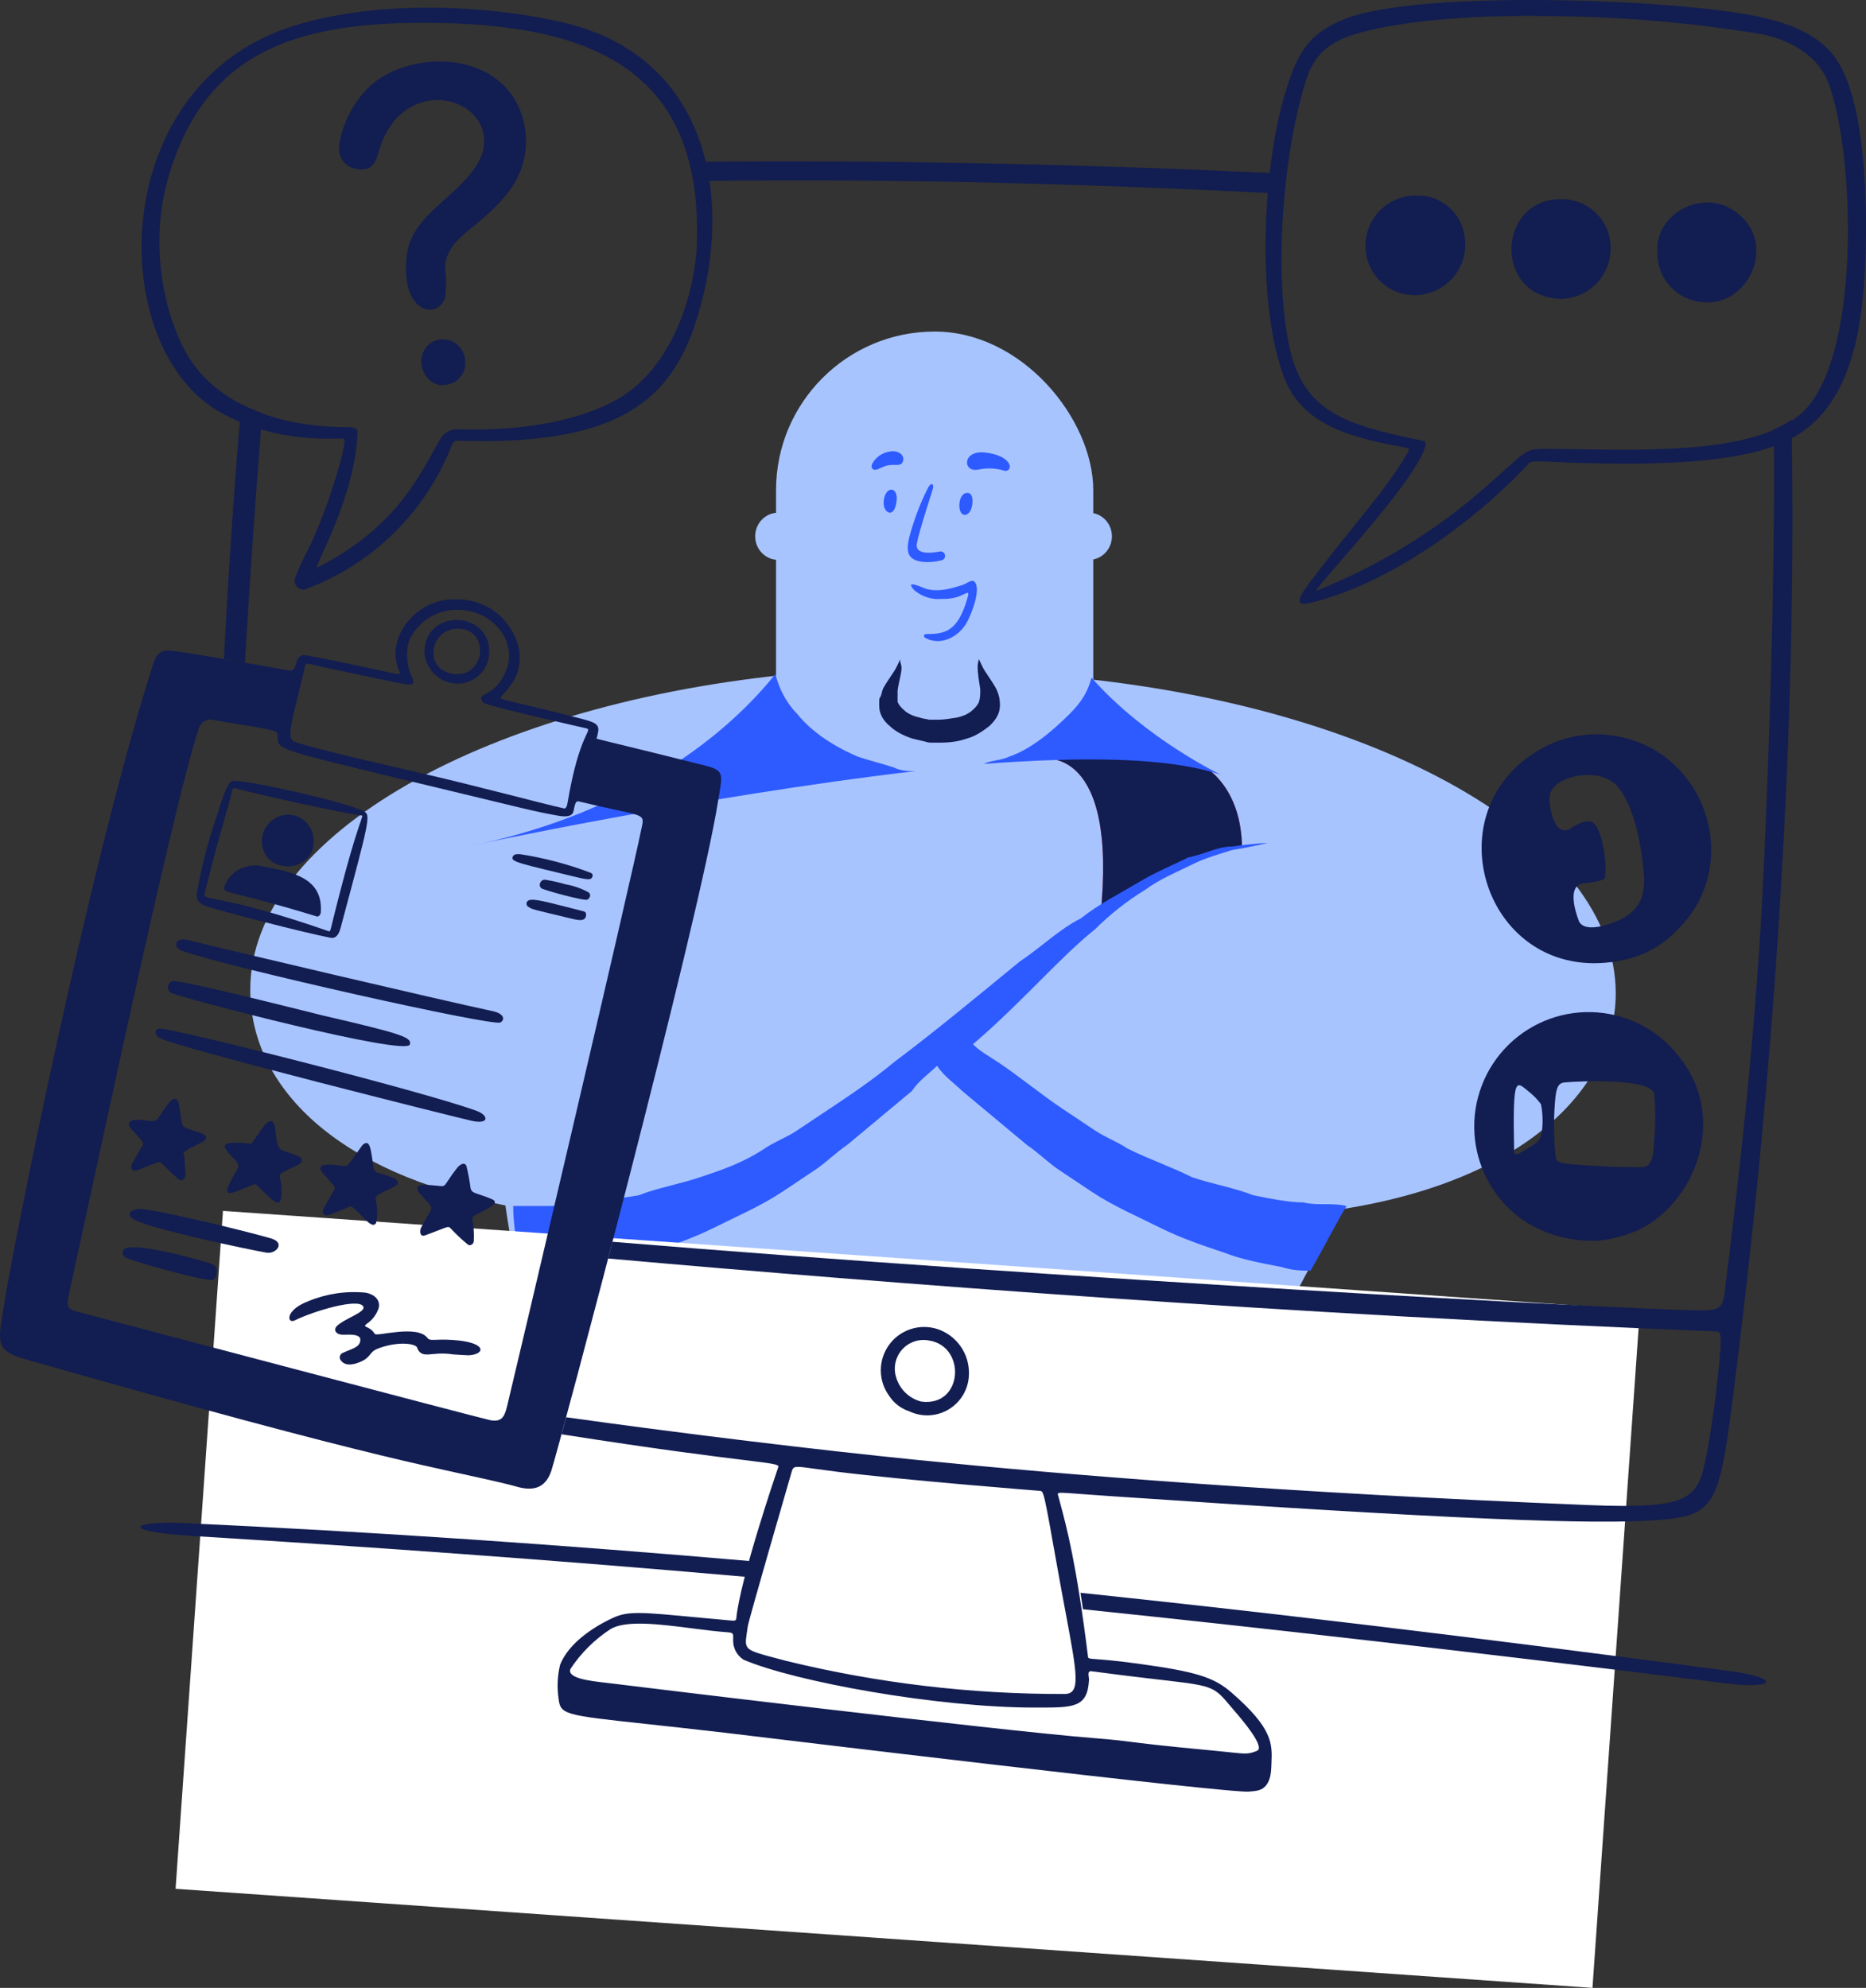 <?xml version="1.0" encoding="UTF-8"?>
<svg width="1700px" height="1810.741px" viewBox="0 0 1700 1810.741" version="1.1" xmlns="http://www.w3.org/2000/svg" xmlns:xlink="http://www.w3.org/1999/xlink">
    <rect x="0" y="0" width="1700" height="1810.741" fill="#333333" stroke="none"/>
    <title>Illu1</title>
    <g id="Page-1" stroke="none" stroke-width="1" fill="none" fill-rule="evenodd">
        <g id="Illu1" transform="translate(-238, -294)">
            <g id="VF" transform="translate(466, 596)">
                <circle id="Oval" fill="#FF4E4D" cx="608.5" cy="1087.5" r="20.5"></circle>
                <rect id="Rectangle" fill="#A8C4FF" x="479" y="0" width="289" height="739" rx="144.5"></rect>
                <g id="icons8-genie" transform="translate(0, 10)">
                    <path d="M620.5,19 C551.741,19 496,81.232 496,158 C496,234.768 551.741,297 620.5,297 C689.259,297 745,234.768 745,158 C745,81.232 689.259,19 620.5,19 Z" id="Path" fill="#A8C4FF" fill-rule="nonzero"></path>
                    <path d="M916.632,1310 C762.768,1215.025 933,894.075 995.2,789.275 C1162.158,763.075 1244,677.925 1244,592.775 C1244,451.95 1027.937,330.775 743.126,304.575 C749.674,291.475 752.947,278.375 752.947,265.275 C752.947,209.6 726.758,206.325 720.211,153.925 C720.211,147.375 720.211,140.825 720.211,131 C664.558,91.7 622,0 622,0 C622,0 579.442,98.25 523.789,131 C523.789,140.825 523.789,153.925 527.063,163.75 L523.789,163.75 C523.789,209.6 491.053,209.6 491.053,262 C491.053,275.1 494.326,288.2 500.874,301.3 C216.063,327.5 0,448.675 0,589.5 C0,677.925 78.568,756.525 232.432,786 C252.074,923.55 356.832,1441 851.158,1441 C1113.053,1441 1211.263,1310 1211.263,1310 C1211.263,1310 1093.411,1421.35 916.632,1310 Z" id="Path" fill="#A8C4FF" fill-rule="nonzero"></path>
                    <path d="M722,379.332 C722,379.332 790.877,366.191 774.488,522.906 C890.545,442.093 903.476,461.05 903.476,461.05 C903.476,405.547 870.224,387.046 870.224,387.046 C870.224,387.046 859.194,383.575 850.062,379.332 C838.363,373.896 819.564,368.33 722,379.332 Z" id="Path" fill="#FF4E4D" fill-rule="nonzero"></path>
                    <path d="M722,379.332 C722,379.332 790.877,366.191 774.488,522.906 C890.545,442.093 903.476,461.05 903.476,461.05 C903.476,405.547 870.224,387.046 870.224,387.046 C870.224,387.046 859.194,383.575 850.062,379.332 C838.363,373.896 819.564,368.33 722,379.332 Z" id="Path-Copy" fill="#121D51" fill-rule="nonzero"></path>
                    <path d="M943,1323.532 C936.448,1320.253 926.619,1313.696 916.791,1310.418 C870.925,1280.911 854.545,1235.013 854.545,1176 C762.813,1297.304 589.179,1323.532 504,1326.81 C572.799,1382.544 664.53,1421.886 769.366,1435 C828.336,1412.051 890.582,1375.987 943,1323.532 Z" id="Path" fill="#121D51" fill-rule="nonzero"></path>
                    <path d="M663.87,288.469 C663.87,288.469 665.065,291.319 667.457,296.069 C669.848,300.819 674.63,306.519 679.413,315.069 C681.804,319.819 683,324.569 683,330.269 C683,337.869 679.413,343.569 673.435,349.269 C667.457,354.019 660.283,358.769 653.109,360.669 C644.739,363.519 637.565,364.469 628,364.469 L622.022,364.469 C619.63,364.469 617.239,364.469 614.848,363.519 C611.261,362.569 606.478,361.619 602.891,360.669 C594.522,357.819 587.348,354.019 582.565,349.269 C576.587,344.519 573,337.869 573,331.219 L573,328.369 L573,327.419 L573,326.469 C573,325.519 573,323.619 574.196,322.669 C575.391,319.819 575.391,317.919 576.587,315.069 C581.37,306.519 586.152,300.819 588.543,296.069 C590.935,291.319 592.13,288.469 592.13,288.469 C592.13,288.469 592.13,289.419 592.13,290.369 C592.13,291.319 593.326,294.169 593.326,296.069 C593.326,301.769 590.935,308.419 589.739,316.969 C589.739,318.869 589.739,320.769 589.739,322.669 C589.739,323.619 589.739,324.569 589.739,325.519 L589.739,326.469 C589.739,326.469 589.739,326.469 589.739,326.469 L589.739,327.419 C590.935,330.269 593.326,333.119 596.913,335.969 C600.5,338.819 605.283,340.719 610.065,341.669 C612.457,342.619 614.848,342.619 618.435,343.569 C619.63,343.569 620.826,343.569 622.022,343.569 C623.217,343.569 625.609,343.569 626.804,343.569 C631.587,343.569 637.565,342.619 643.543,341.669 C648.326,340.719 653.109,338.819 656.696,335.969 C660.283,333.119 662.674,330.269 663.87,327.419 C665.065,323.619 665.065,319.819 665.065,316.019 C663.87,308.419 662.674,300.819 662.674,296.069 C662.674,291.319 663.87,288.469 663.87,288.469 Z" id="Path" fill="#121D51" fill-rule="nonzero"></path>
                    <ellipse id="Oval" fill="#A8C4FF" cx="481" cy="176.5" rx="21" ry="21.5"></ellipse>
                    <ellipse id="Oval" fill="#A8C4FF" cx="764" cy="176.5" rx="21" ry="21.5"></ellipse>
                    <path d="M1002,786.524 C1002,786.524 998.728,786.524 998.728,786.524 C988.911,802.893 979.093,822.536 966.004,845.452 C959.459,845.452 949.642,845.452 939.825,842.179 C923.463,838.905 903.829,835.631 887.467,829.083 C867.833,822.536 848.199,815.988 828.565,806.167 C808.931,796.345 786.024,786.524 766.39,773.429 C756.573,766.881 746.756,760.333 736.939,753.786 C727.122,747.238 717.305,737.417 707.488,730.869 C687.854,714.5 668.22,698.131 648.585,681.762 C642.041,675.214 632.224,668.667 625.679,658.845 C619.134,665.393 609.317,671.94 602.772,681.762 C583.138,698.131 563.504,714.5 543.87,730.869 C534.053,737.417 524.236,747.238 514.419,753.786 C504.602,760.333 494.785,766.881 484.967,773.429 C465.333,786.524 442.427,796.345 422.793,806.167 C403.159,815.988 383.524,822.536 363.89,829.083 C344.256,835.631 324.622,838.905 311.533,842.179 C295.171,845.452 282.081,845.452 272.264,848.726 C262.447,848.726 255.902,852 249.358,852 C242.813,825.81 239.541,802.893 239.541,786.524 C246.085,786.524 255.902,786.524 268.992,786.524 C278.809,786.524 295.171,786.524 308.26,783.25 C321.35,779.976 337.711,779.976 354.073,776.702 C370.435,770.155 390.069,766.881 409.703,760.333 C429.337,753.786 448.972,747.238 468.606,734.143 C478.423,727.595 488.24,724.321 498.057,717.774 C507.874,711.226 517.691,704.679 527.508,698.131 C547.142,685.036 566.776,671.94 586.411,655.571 C625.679,626.107 664.947,593.369 700.943,563.905 C720.577,550.81 736.939,534.44 756.573,524.619 C772.935,511.524 792.569,501.702 808.931,491.881 C825.293,482.06 841.654,475.512 854.744,468.964 C871.106,465.69 880.923,459.143 894.012,459.143 C916.919,455.869 926.736,455.869 926.736,455.869 C926.736,455.869 913.646,459.143 894.012,462.417 C884.195,465.69 871.106,468.964 858.016,475.512 C844.927,482.06 828.565,488.607 815.476,498.429 C799.114,508.25 782.752,521.345 769.663,534.44 C753.301,547.536 736.939,563.905 720.577,580.274 C700.943,599.917 681.309,619.56 658.402,639.202 C664.947,645.75 671.492,649.024 681.309,655.571 C700.943,668.667 720.577,685.036 740.211,698.131 C750.028,704.679 759.846,711.226 769.663,717.774 C779.48,724.321 789.297,727.595 799.114,734.143 C818.748,743.964 838.382,750.512 858.016,760.333 C877.65,766.881 897.285,770.155 913.646,776.702 C930.008,779.976 946.37,783.25 959.459,783.25 C972.549,786.524 985.638,783.25 998.728,786.524 C988.911,786.524 995.455,786.524 1002,786.524 Z M884.195,393.667 C884.195,393.667 815.476,360.929 766.39,305.274 C763.118,318.369 756.573,328.19 746.756,338.012 C730.394,354.381 710.76,370.75 691.126,377.298 C684.581,380.571 674.764,380.571 668.22,383.845 C756.573,377.298 835.11,377.298 884.195,393.667 Z M606.045,390.393 C599.5,390.393 592.955,390.393 586.411,387.119 C576.593,383.845 563.504,380.571 553.687,377.298 C530.78,367.476 511.146,354.381 498.057,338.012 C488.24,328.19 481.695,315.095 478.423,302 C426.065,367.476 331.167,432.952 197,459.143 C197,459.143 409.703,413.31 606.045,390.393 L606.045,390.393 Z" id="Shape" fill="#2E5BFF" fill-rule="nonzero"></path>
                    <g id="face" transform="translate(566, 99)" fill="#2E5BFF" fill-rule="nonzero">
                        <path d="M64.048,134.54 C59.444,134.991 54.797,134.482 50.396,133.045 C45.995,131.607 41.933,129.272 38.465,126.184 C32.323,118.958 38.559,120.831 47.285,124.44 C58.676,129.153 71.836,125.339 82.431,122.002 C86.352,120.763 91.157,116.786 93.229,118.366 C100.652,123.963 91.272,147.778 87.081,155.535 C79.61,169.353 62.712,177.756 49.08,170.095 C46.576,168.685 47.73,166.492 50.092,166.52 C67.902,166.724 78.51,163.074 86.906,135.398 C91.272,121.056 84.78,135.541 64.048,134.54 Z" id="vector_5"></path>
                        <path d="M34.159,79.229 C38.25,63.523 43.954,48.299 51.176,33.809 C54.221,27.78 57.117,29.675 55.913,34.188 C55.277,36.586 43.368,72.718 41.277,84.114 C40.147,90.226 44.782,94.539 62.117,91.39 C62.642,91.27 63.186,91.259 63.715,91.358 C64.244,91.456 64.748,91.662 65.197,91.964 C65.647,92.265 66.032,92.656 66.33,93.112 C66.628,93.568 66.832,94.081 66.932,94.619 C67.03,95.158 67.022,95.711 66.907,96.246 C66.792,96.781 66.571,97.287 66.26,97.733 C65.948,98.18 65.551,98.558 65.093,98.845 C64.634,99.132 64.124,99.322 63.592,99.404 C58.095,100.817 52.408,101.296 46.758,100.824 C32.481,99.039 31.52,91.522 34.159,79.229 Z" id="vector_6"></path>
                        <path d="M121.599,18 C113.711,15.401 105.261,14.992 97.157,16.817 C83.001,19.549 82.454,-0.981 103.114,1.156 C127.736,3.695 129.973,17.792 121.599,18 Z" id="vector_7"></path>
                        <path d="M17.812,0.094 C25.74,-0.786 30.817,4.69 28.39,9.8 C25.963,14.911 20.162,10.477 11.201,14.004 C6.278,15.953 2.004,19.317 0.107,14.606 C-0.897,12.115 5.176,1.488 17.812,0.094 Z" id="vector_8"></path>
                        <path d="M22.95,43.957 C21.522,62.785 10.032,56.509 11.066,45.637 C12.419,31.383 23.847,32.095 22.95,43.957 Z" id="vector_9"></path>
                        <path d="M91.775,48.595 C90.24,60.705 79.464,61.602 80.021,48.465 C80.225,43.673 82.296,38.484 86.539,38.039 C91.788,37.477 92.467,43.105 91.775,48.595 Z" id="vector_10"></path>
                    </g>
                </g>
            </g>
            <polygon id="Rectangle" fill="#FFFFFF" transform="translate(1064.972, 1750.863) rotate(4) translate(-1064.972, -1750.863) " points="417.972 1441.363 1711.972 1441.363 1711.972 2060.363 417.972 2060.363"></polygon>
            <g id="job-interview-4" transform="translate(238, 294)" fill="#121D51">
                <path d="M682.9,1421.92 C517.616,1407.649 342.555,1395.297 165.798,1387.287 C120.102,1385.215 107.437,1394.885 175.637,1399.092 C339.136,1409.192 500.066,1420.574 679.083,1436.28 C680.273,1431.607 681.556,1426.799 682.9,1421.92 Z M986.625,1465.827 C1157.748,1483.605 1349.308,1505.554 1573.443,1533.459 C1617.69,1538.967 1623.155,1528.418 1575.554,1522.103 C1446.953,1505.061 1236.914,1477.416 984.354,1450.856 C985.096,1455.583 985.856,1460.571 986.625,1465.827 Z" id="line"></path>
                <g id="computer-3" transform="translate(204, 147)">
                    <path d="M1249.874,521.917 C1345.574,522.355 1389.321,637.348 1323.585,700.535 C1310.668,714.173 1293.889,723.526 1275.511,727.363 C1152.315,754.253 1097.26,594.692 1198.502,535.903 C1214.11,526.834 1231.827,522.012 1249.874,521.917 L1249.874,521.917 Z M1293.935,652.729 C1292.218,627.923 1285.728,586.769 1268.852,568.526 C1251.975,550.283 1207.861,560.29 1207.674,579.364 C1207.54,592.948 1213.564,615.296 1226.329,607.981 C1228.841,606.532 1242.08,596.865 1248.31,603.214 C1256.051,611.093 1260.369,639.879 1258.044,652.569 C1257.454,655.797 1240.167,657.415 1237.977,657.737 C1225.051,659.633 1229.699,679.43 1234.24,691.53 C1239.425,705.364 1271.623,692.585 1279.721,686.164 C1289.17,678.652 1293.988,670.908 1293.935,652.729 L1293.935,652.729 Z" id="vector_2" fill-rule="nonzero"></path>
                    <path d="M1327.285,817.567 C1374.662,879.388 1332.211,965.192 1272.266,979.116 C1262.514,982.335 1252.234,983.676 1241.981,983.077 C1219.643,982.416 1198.028,975.011 1179.963,961.848 C1168.101,952.771 1158.331,941.253 1151.305,928.071 C1144.288,914.881 1140.185,900.34 1139.273,885.433 C1138.361,870.525 1140.667,855.591 1146.04,841.65 C1151.403,827.708 1159.698,815.081 1170.371,804.636 C1181.045,794.182 1193.836,786.152 1207.879,781.081 C1221.931,776.011 1236.904,774.017 1251.787,775.251 C1266.662,776.476 1281.107,780.885 1294.14,788.191 C1307.164,795.497 1318.472,805.512 1327.285,817.567 L1327.285,817.567 Z M1221.44,838.976 C1215.576,839.503 1213.725,843.608 1212.742,855.806 C1211.285,872.824 1211.446,889.931 1213.225,906.913 C1214.503,912.788 1217.301,913.003 1251.081,915.122 C1272.302,916.455 1283.064,916.017 1291.494,916.186 C1302.685,916.446 1302.381,901.556 1303.114,890.253 C1304.294,876.848 1304.294,863.362 1303.114,849.957 C1301.89,834.773 1235.643,837.688 1221.44,838.976 L1221.44,838.976 Z M1175.422,901.708 C1175.476,904.436 1177.21,905.375 1179.543,903.98 C1198.359,892.775 1199.986,893.043 1201.148,879.557 C1201.693,872.636 1201.282,865.67 1199.915,858.855 C1197.322,855.278 1194.328,852.023 1190.976,849.144 C1177.004,838.135 1173.965,828.289 1175.422,901.708 L1175.422,901.708 Z" id="vector_3" fill-rule="nonzero"></path>
                    <path d="M678.749,1103.91 C678.793,1110.358 677.193,1116.698 674.118,1122.359 C671.034,1128.019 666.574,1132.804 661.139,1136.265 C655.713,1139.725 649.491,1141.755 643.062,1142.158 C636.634,1142.551 630.21,1141.317 624.391,1138.554 C616.961,1136.13 610.569,1131.266 606.254,1124.746 C601.262,1118.039 598.532,1109.911 598.456,1101.549 C598.38,1093.179 600.962,1085.005 605.831,1078.209 C610.699,1071.404 617.602,1066.324 625.542,1063.704 C633.483,1061.084 642.051,1061.048 650.01,1063.615 C658.457,1066.414 665.787,1071.824 670.954,1079.067 C676.121,1086.311 678.847,1095.012 678.749,1103.91 L678.749,1103.91 Z M612.019,1106.029 C613.37,1111.708 616.241,1116.904 620.323,1121.071 C624.405,1125.229 629.545,1128.207 635.189,1129.665 C673.296,1134.896 676.63,1079.586 642.608,1074.086 C638.28,1073.201 633.799,1073.425 629.582,1074.739 C625.364,1076.063 621.549,1078.424 618.491,1081.607 C615.433,1084.8 613.233,1088.717 612.095,1092.982 C610.958,1097.257 610.919,1101.746 611.984,1106.029 L612.019,1106.029 Z" id="vector_11" fill-rule="nonzero"></path>
                    <path d="M967.225,11.337 C789.144,2.396 590.504,-1.502 424.347,0.524 C425.797,6.123 427.035,11.942 428.057,17.988 C602.732,15.303 791.424,20.42 965.25,29.552 C965.822,23.448 966.484,17.367 967.225,11.337 Z M1412.026,244.109 C1417.81,241.591 1423.182,238.74 1428.09,235.515 C1430.449,351.739 1432.568,672.849 1374.76,1125.694 C1362.174,1224.278 1358.089,1233.507 1307.074,1237.54 C1249.4,1242.092 1119.509,1237.003 806.432,1215.711 C767.78,1213.091 760.513,1211.848 759.762,1213.529 C759.547,1214.021 759.878,1214.754 760.146,1215.773 C760.575,1217.365 761.005,1218.984 761.451,1220.638 C768.013,1244.98 776.674,1277.156 787.205,1362.012 C787.428,1363.774 788.045,1363.819 794.883,1364.328 C801.087,1364.784 812.394,1365.625 833.133,1368.46 C885.872,1375.677 901.918,1380.827 917.865,1394.653 C955.721,1427.49 955.122,1441.342 954.362,1459.228 C954.309,1460.372 954.264,1461.535 954.219,1462.715 C953.513,1483.453 942.706,1484.231 936.485,1484.678 C935.555,1484.741 934.732,1484.803 934.053,1484.92 C920.287,1487.316 489.507,1435.315 459.369,1431.684 L457.716,1431.479 C428.129,1428.036 404.345,1425.46 385.209,1423.385 C309.932,1415.23 306.592,1414.872 304.86,1400.179 C303.358,1389.886 303.849,1379.388 306.308,1369.274 C314.032,1350.029 335.968,1335.14 354.829,1326.519 C368.302,1320.366 380.805,1321.538 427.751,1325.956 C437.803,1326.903 449.433,1328.003 462.99,1329.202 C465.368,1329.407 466.628,1328.987 466.78,1327.351 C470.103,1292.304 502.04,1198.148 504.905,1189.706 C505.038,1189.312 505.107,1189.107 505.11,1189.098 C505.703,1186.826 499.269,1186.039 473.82,1182.909 C446.108,1179.502 395.847,1173.332 307.558,1159.453 C308.846,1154.713 310.245,1149.535 311.746,1143.964 C420.848,1159.202 540.988,1173.752 632.981,1182.972 C769.488,1196.654 965.563,1212.599 1243.206,1223.956 C1339.853,1227.909 1343.349,1217.714 1351.376,1174.602 C1358.187,1137.999 1361.986,1098.357 1362.478,1092.687 C1364.471,1069.588 1364.266,1065.958 1359.465,1065.77 C972.133,1050.532 603.17,1021.87 349.955,999.353 C351.266,994.318 352.588,989.239 353.918,984.115 C763.91,1017.98 1276.074,1045.72 1342.356,1046.588 C1360.967,1046.829 1365.392,1045.846 1367.278,1029.99 C1367.984,1024.079 1368.869,1016.871 1369.897,1008.501 C1377.763,944.588 1393.97,812.872 1401.568,670.059 C1405.036,604.803 1413.85,392.732 1412.026,244.109 Z M19.144,456.522 C24.093,372.449 29.714,292.381 34.955,229.476 C28.066,226.956 21.716,224.138 15.878,221.103 C10.015,287.171 4.509,367.766 0,453.201 C6.454,454.308 12.961,455.438 19.144,456.522 Z M766.779,1321.627 C777.488,1378.914 780.652,1395.815 765.984,1396.03 C680.536,1396.271 595.382,1386.157 512.368,1365.911 C487.755,1359.347 478.894,1357.559 476.378,1352.569 C474.615,1349.072 475.969,1344.002 477.203,1334.612 C477.989,1328.799 515.041,1201.215 516.534,1196.082 C517.386,1193.184 517.708,1191.306 518.81,1190.251 C521.488,1187.676 528.768,1189.893 559.441,1193.694 C621.477,1201.403 743.037,1210.998 743.234,1210.998 L743.368,1211.007 C746.818,1211.275 746.935,1211.284 758.77,1277.934 C761.729,1294.603 764.437,1309.081 766.779,1321.627 Z M463.978,1345.549 L463.973,1345.755 C463.667,1349.484 464.383,1353.231 466.043,1356.584 C467.703,1359.938 470.245,1362.772 473.395,1364.793 C520.226,1384.843 649.858,1408.398 738.559,1408.398 C739.587,1408.398 740.597,1408.398 741.58,1408.398 C774.315,1408.424 786.775,1408.433 788.125,1383.17 C788.161,1382.473 788.045,1381.57 787.911,1380.631 C787.544,1377.912 787.133,1374.872 790.414,1375.31 C873.125,1386.417 891.638,1385.352 903.768,1393.633 C909.266,1397.389 913.458,1403.068 921.717,1412.663 C927.233,1419.075 949.071,1444.508 941.231,1447.772 C933.588,1450.956 931.032,1450.687 916.881,1449.176 C913.065,1448.765 908.398,1448.264 902.57,1447.718 C853.183,1443.095 836.923,1441.02 825.535,1439.563 C816.596,1438.427 810.678,1437.667 794.079,1436.361 C705.673,1429.422 360.764,1387.427 355.624,1386.721 C353.507,1386.435 351.016,1386.148 348.329,1385.844 C333.275,1384.127 312.057,1381.704 315.766,1373.101 C325.202,1358.855 337.418,1346.667 351.682,1337.268 C365.338,1328.406 396.58,1332.403 426.709,1336.257 C437.899,1337.688 448.935,1339.101 458.86,1339.826 C464.08,1340.219 464.064,1341.06 463.978,1345.549 Z" id="Subtract"></path>
                </g>
                <g id="rating" transform="translate(0, 546)" fill-rule="nonzero">
                    <path d="M414.577,0.062 C428.012,-0.52 441.219,3.667 451.858,11.882 C462.496,20.096 469.88,31.807 472.7,44.938 C476.611,67.496 464.861,79.285 456.592,88.411 C453.612,91.717 463.42,91.691 527.083,108.02 C542.179,111.89 546.35,113.445 544.828,121.122 C544.495,123.057 544.035,124.968 543.45,126.842 C554.189,129.783 567.102,132.419 642.783,151.457 C660.68,155.925 657.996,159.903 654.291,183.185 C636.68,294.317 508.013,777.039 502.16,794.065 C494.052,817.634 473.372,808.669 465.103,806.631 C399.382,790.401 360.473,788.434 23.395,692.167 C-6.395,683.658 -1.438,676.178 4.486,637.996 C11.109,595.399 79.791,246.008 139.453,58.988 C143.677,45.76 149.879,45.76 160.626,47.262 C184.135,50.56 253.695,62.956 259.601,64.163 C266.626,65.584 267.834,65.235 269.606,58.8 C270.626,55.118 271.995,50.64 277.266,50.756 C282.537,50.872 356.195,66.844 361.439,67.934 C364.598,68.614 364.482,66.728 363.819,65.253 C349.546,33.676 381.771,-1.681 414.577,0.062 Z M250.992,120.255 C244.325,117.36 219.608,114.437 195.849,110.013 C194.293,109.473 192.639,109.274 191,109.43 C189.359,109.586 187.773,110.093 186.347,110.916 C184.922,111.74 183.689,112.86 182.736,114.203 C181.783,115.544 181.131,117.075 180.824,118.691 C161.208,175.606 102.199,451.539 63.039,631.713 C60.748,642.277 60.005,646.085 70.01,648.694 C76.695,650.437 439.169,746.284 446.614,747.625 C456.691,749.413 459.402,745.167 461.828,735.55 C467.322,713.456 574.44,258.279 584.919,206.289 C587.389,194.018 584.651,197.941 527.029,183.945 C524.505,183.337 523.709,187.073 522.939,190.657 C522.313,193.58 522.787,199.729 507.574,196.86 C501.713,195.752 492.263,194.125 475.251,190.014 C250.321,135.601 253.319,138.81 252.97,125.663 C252.845,121.819 252.379,120.845 250.992,120.255 Z M415.991,9.429 C406.686,9.433 397.589,12.18 389.841,17.327 C382.093,22.474 376.038,29.79 372.437,38.36 C369.435,49.614 370.657,61.576 375.874,71.992 C378.63,81.153 375.202,78.445 314.61,65.968 C278.429,58.514 278.922,56.905 278.161,60.078 C266.429,109.155 261.391,123.241 266.626,128.684 C269.776,131.955 337.805,147.756 381.225,157.704 C436.475,170.369 492.683,185.724 514.107,190.425 C515.216,190.675 516.451,189.057 517.069,185.375 C527.584,122.132 540.461,119.004 534.233,117.449 C534.018,117.395 452.36,98.957 442.059,94.792 C440.93,94.463 439.956,93.742 439.313,92.758 C438.67,91.775 438.399,90.594 438.551,89.429 C439.446,85.309 454.57,85.041 462.033,61.919 C470.418,36.107 447.393,9 415.991,9.464 L415.991,9.429 Z" id="vector_12"></path>
                    <path d="M429.486,474.875 C415.392,471.756 162.166,408.316 146.174,399.799 C141.7,397.439 139.489,392.756 144.912,390.951 C151.176,388.886 385.995,448.089 434.319,465.928 C445.102,469.897 446.283,478.602 429.486,474.875 Z" id="vector_13"></path>
                    <path d="M179.24,268.684 C183.186,245.069 189.092,221.823 196.896,199.185 C207.912,163.89 209.657,164.864 215.188,165.302 C235.851,166.929 312.426,183.973 331.156,192.875 C338.181,196.208 336.821,200.15 310.269,299.313 C308.873,304.515 306.395,309.216 301.088,308.197 C277.525,303.728 197.326,282.966 187.294,279.159 C179.983,276.388 179.222,272.786 179.24,268.684 Z M300.05,302.423 C300.605,301.824 300.828,302.209 301.652,298.848 C327.961,191.328 333.187,197.272 328.624,196.745 C313.231,194.948 230.902,176.867 215.116,172.139 C210.552,170.772 211.894,174.257 208.852,184.84 C198.91,219.241 194.587,235.239 186.319,268.156 C184.547,275.155 199.706,267.566 300.041,302.423 L300.05,302.423 Z" id="vector_14"></path>
                    <path d="M170.944,310.199 C207.545,319.351 396.617,363.825 448.852,375.051 C459.313,377.303 460.306,382.791 455.877,385.347 C449.156,389.235 208.306,335.171 165.996,320.173 C157.226,317.099 159.078,307.267 170.944,310.199 Z" id="vector_15"></path>
                    <path d="M268.487,656.747 C261.462,660.197 259.189,647.336 281.374,639.06 C297.807,632.321 315.648,629.729 333.322,631.507 C343.327,633.581 346.459,639.873 344.955,645.575 C343.017,651.474 339.134,656.542 333.939,659.956 C329.644,663.638 336.32,661.001 341.573,669.144 C343.157,671.602 380.053,660.367 389.342,672.638 C391.982,676.124 395.302,673.416 412.501,674.56 C444.386,676.687 442.131,687.716 427.169,688.503 C425.638,688.583 413.155,687.734 412.958,687.716 C407.014,686.796 400.972,686.679 394.997,687.376 C389.512,687.689 382.755,689.647 379.945,681.406 C378.845,678.162 363.703,675.194 344.776,682.21 C335.577,685.625 338.789,690.254 327.773,694.723 C325.921,695.483 315.88,699.737 311.012,693.749 C310.417,693.231 309.972,692.56 309.723,691.818 C309.474,691.068 309.429,690.263 309.595,689.495 C309.76,688.726 310.129,688.011 310.663,687.43 C311.197,686.849 311.877,686.429 312.632,686.197 C320.784,682.345 327.693,681.469 328.301,674.828 C328.91,668.187 315.97,670.028 311.674,669.742 C305.356,669.322 303.773,664.854 307.039,661.752 C314.44,654.709 333.617,649.24 330.941,644.056 C326.887,636.155 286.707,647.801 268.487,656.747 Z" id="vector_16"></path>
                    <path d="M293.893,378.956 C367.274,395.884 375.328,399.021 373.377,405.43 C370.039,416.396 165.844,363.217 155.561,358.257 C154.859,357.783 154.267,357.157 153.826,356.433 C153.385,355.709 153.106,354.905 153.006,354.056 C152.907,353.216 152.99,352.367 153.251,351.553 C153.51,350.749 153.942,350.007 154.514,349.382 C156.429,347.022 158.541,347.523 161.843,348.014 C186.319,351.67 293.723,378.921 293.893,378.956 Z" id="vector_17"></path>
                    <path d="M226.893,495.718 C229.049,495.986 229.363,495.467 230.258,494.171 C241.793,477.467 242.786,476.484 245.336,475.545 C254.339,472.238 248.021,499.141 257.614,502.046 C260.379,502.886 264.908,504.405 271.762,507.256 C276.711,509.312 275.342,513.11 271.968,514.764 C244.495,528.17 259.127,519.152 256.066,545.152 C254.876,555.26 246.124,545.062 238.661,538.118 C231.197,531.173 234.929,531.692 225.443,535.276 C208.771,541.586 198.793,548.101 216.163,519.277 C220.53,512.029 208.771,508.266 205.013,499.123 C203.214,494.761 212.592,493.939 226.893,495.718 Z" id="vector_18"></path>
                    <path d="M143.579,473.177 C147.489,467.814 152.456,460.021 154.228,458.117 C163.615,448 163.105,462.711 165.53,476.475 C166.47,481.775 169.11,481.131 183.956,486.467 C189.433,488.433 188.431,492.357 184.412,494.252 C182.945,494.931 172.555,500.142 172.555,500.142 C163.893,505.656 168.081,504.414 168.143,508.74 C168.484,522.683 170.059,524.917 167.92,527.375 C164.922,530.807 165.074,531.227 147.543,513.888 C145.1,511.475 145.968,511.823 125.073,519.974 C120.016,521.95 118.71,517.016 120.169,514.46 C124.777,506.371 126.281,502.966 128.795,499.185 C131.811,494.717 131.829,495.95 119.059,481.703 C116.124,478.423 117.439,475.492 120.222,474.705 C129.887,471.97 139.811,478.361 143.579,473.177 Z" id="vector_19"></path>
                    <path d="M416.564,517.758 C418.891,514.844 423.106,512.154 424.887,515.89 C426.499,522.441 427.754,529.082 428.645,535.776 C429.54,541.648 434.167,540.299 447.948,546.206 C457.013,550.103 443.098,555.251 434.372,559.979 C430.041,562.321 429.746,562.589 430.838,567.433 C431.644,572.912 431.926,578.453 431.679,583.986 C431.813,587.561 427.938,589.348 426.032,587.471 C420.875,583.262 416.007,578.722 411.463,573.859 C407.678,570.088 410.765,570.74 387.06,579.329 C382.764,580.893 381.914,575.593 383.758,572.027 C395.391,549.558 397.047,558.201 381.968,540.468 C378.227,536.08 381.153,533.149 385.547,533.247 C412.439,533.783 398.89,539.896 416.564,517.758 Z" id="vector_20"></path>
                    <path d="M301.526,514.782 C315.334,516.194 315.719,517.266 318.288,513.62 C318.422,513.432 329.993,497.228 330.19,497.049 C337.751,490.087 337.948,503.52 339.98,515.202 C340.454,517.937 340.042,521.396 345.519,522.799 C386.576,533.256 340.373,537.689 342.154,546.421 C343.967,553.437 344.151,560.775 342.691,567.871 C337.984,576.559 323.729,550.666 318.216,553.187 C314.341,554.974 302.108,559.935 299.316,560.703 C294.269,562.098 293.49,557.405 294.6,555.341 C305.679,534.444 306.94,537.465 303.227,532.997 C299.209,528.224 293.016,521.422 292.685,520.797 C288.658,513.083 301.41,515.47 301.526,514.782 Z" id="vector_21"></path>
                    <path d="M132.599,555.662 C164.17,560.676 229.3,576.898 246.75,582.002 C260.612,586.05 251.448,596.507 242.759,595.024 C227.483,592.432 132.59,572.572 120.419,563.885 C114.728,559.827 119.605,553.607 132.599,555.662 Z" id="vector_22"></path>
                    <path d="M185.468,602.996 C192.413,605.07 197.755,606.124 197.549,611.576 C197.415,615.089 196.655,619.334 193.173,619.933 C187.357,620.925 130.71,606.16 114.307,599.43 C113.44,598.992 112.73,598.295 112.273,597.446 C111.817,596.588 111.635,595.614 111.755,594.648 C111.874,593.692 112.288,592.789 112.941,592.065 C113.593,591.35 114.451,590.85 115.399,590.644 C129.314,587.57 171.839,598.93 185.468,602.996 Z" id="vector_23"></path>
                    <path d="M473.837,232.073 C495.668,235.429 517.086,241.061 537.741,248.876 C539.137,249.448 540.273,250.27 539.844,252.04 C539.038,255.365 537.016,255.838 525.409,253.032 C473.971,240.591 465.201,239.054 466.982,234.647 C468.199,231.635 470.973,232.073 473.837,232.073 Z" id="vector_24"></path>
                    <path d="M528.693,283.332 C532.55,284.298 534.465,284.378 533.866,288.23 C533.034,293.593 526.537,292.19 521.248,290.912 C481.873,281.456 485.81,282.6 481.631,280.186 C480.976,279.891 480.433,279.4 480.082,278.774 C479.731,278.149 479.591,277.425 479.682,276.71 C479.774,276.004 480.091,275.342 480.589,274.824 C481.086,274.305 481.738,273.957 482.446,273.841 C487.734,272.294 505.48,277.514 528.693,283.332 Z" id="vector_25"></path>
                    <path d="M515.136,259.496 C522.507,260.766 529.62,263.233 536.193,266.798 C538.412,268.684 538.072,271.267 535.351,273.376 C533.025,275.163 496.084,264.93 493.372,263.232 C492.568,262.658 492.007,261.803 491.802,260.837 C491.596,259.871 491.761,258.863 492.263,258.012 C492.666,257.001 493.437,256.18 494.421,255.712 C495.405,255.246 496.529,255.166 497.569,255.492 C503.508,256.432 509.376,257.77 515.136,259.496 L515.136,259.496 Z" id="vector_26"></path>
                    <path d="M416.94,76.739 C408.963,76.672 401.33,73.489 395.673,67.871 C390.016,62.254 386.787,54.648 386.675,46.682 C388.644,7.937 446.364,10.466 445.737,48.147 C445.652,55.734 442.587,62.982 437.199,68.331 C431.812,73.68 424.536,76.7 416.94,76.739 Z M419.822,26.822 C390.514,24.007 384.312,66.818 415.678,68.007 C441.898,69.008 445.675,29.298 419.822,26.822 L419.822,26.822 Z" id="vector_27"></path>
                    <path d="M235.179,242.37 C267.753,248.225 294.358,253.766 292.246,285.147 C292.148,286.639 290.68,289.419 288.434,288.722 C209.595,264.589 201.899,268.281 204.485,261.3 C206.846,255.182 211.148,250.005 216.736,246.562 C222.373,243.477 228.76,242.024 235.179,242.37 L235.179,242.37 Z" id="vector_28"></path>
                    <path d="M285.696,220.081 C286.519,249.789 239.099,251.979 238.526,219.795 C238.712,213.581 241.258,207.673 245.647,203.266 C250.036,198.861 255.941,196.289 262.16,196.074 C265.293,196.075 268.394,196.702 271.281,197.915 C274.169,199.128 276.785,200.904 278.977,203.14 C281.169,205.376 282.891,208.026 284.045,210.934 C285.199,213.843 285.76,216.953 285.696,220.081 L285.696,220.081 Z" id="vector_29"></path>
                </g>
                <g id="bubble-1" transform="translate(1153, 0)" fill-rule="nonzero">
                    <path d="M257.143,420.551 C241.248,419.828 241.418,420.551 239.263,422.802 C188.671,476.576 112.76,531.52 41.042,549.135 C21.016,554.057 35.437,536.96 45.656,523.463 C79.118,479.309 109.756,446.161 128.253,414.209 C131.418,408.733 132.33,408.599 125.294,407.304 C73.826,397.88 31.941,385.643 16.269,342.097 C-9.004,271.958 -1.799,151.021 17.262,86.706 C28.607,48.413 38.566,30.619 72.458,17.22 C141.878,-10.194 386.069,-0.68 456.196,16.738 C484.125,23.678 502.505,33.201 515.594,48.225 C543.424,80.177 547.144,164.187 546.996,207.644 C546.67,294.486 536.263,374.772 471.304,403.213 C428.839,421.793 354.725,425.009 257.143,420.551 Z M512.197,74.174 C502.818,50.69 477.92,36.532 453.192,31.352 C389.869,20.799 325.822,15.228 261.631,14.692 C198.156,13.37 135.915,17.729 94.451,27.618 C62.695,35.184 45.432,44.956 36.34,74.612 C15.456,142.633 7.49,248.01 21.419,314.718 C34.096,375.397 72.091,386.884 143.13,401.489 C145.535,401.98 146.161,402.722 145.669,405.294 C139.911,435.343 48.74,530.832 45.879,538.264 C97.803,517.69 146.134,489.014 189.064,453.307 C242.759,408.099 231.423,408.644 261.605,408.903 C334.914,409.493 436.491,415.478 484.5,379.569 C543.889,335.156 537.345,137.14 512.197,74.174 Z" id="vector_30"></path>
                    <path d="M135.745,268.852 C123.926,268.883 112.572,264.223 104.196,255.896 C95.81,247.569 91.08,236.258 91.045,224.448 C90.955,218.461 92.046,212.514 94.254,206.948 C96.462,201.382 99.752,196.307 103.927,192.01 C108.102,187.715 113.082,184.284 118.58,181.913 C124.087,179.542 130.006,178.279 135.996,178.195 C146.679,177.47 157.246,180.775 165.614,187.458 C173.982,194.142 179.525,203.717 181.17,214.292 C182.404,220.952 182.154,227.801 180.437,234.354 C178.729,240.907 175.591,247.004 171.255,252.21 C166.92,257.417 161.493,261.607 155.36,264.484 C149.218,267.359 142.522,268.851 135.745,268.852 Z" id="vector_31"></path>
                    <path d="M314.36,227.037 C314.164,239.015 309.3,250.444 300.798,258.892 C292.296,267.338 280.826,272.136 268.837,272.262 C206.649,270.02 211.209,180.525 269.731,181.4 C275.685,181.372 281.595,182.541 287.084,184.838 C292.582,187.133 297.562,190.512 301.728,194.769 C305.885,199.026 309.157,204.077 311.321,209.62 C313.493,215.164 314.53,221.087 314.36,227.037 Z" id="vector_32"></path>
                    <path d="M357.014,228.752 C354.948,194.638 398.702,170.69 428.803,193.29 C467.487,222.338 438.986,279.578 398.746,275.272 C387.07,274.549 376.146,269.263 368.341,260.558 C360.527,251.853 356.459,240.428 357.014,228.752 L357.014,228.752 Z" id="vector_33"></path>
                </g>
                <g id="bubble-2" transform="translate(129, 7)" fill-rule="nonzero">
                    <path d="M383.508,13.361 C514.324,43.468 541.329,170.606 505.537,284.38 C480.729,363.342 426.952,398.87 287.179,394.469 C284.607,394.389 283.312,396.795 281.214,401.911 C269.382,430.944 251.705,457.224 229.283,479.111 C206.863,500.998 180.179,518.021 150.897,529.12 C149.442,529.871 147.79,530.151 146.169,529.922 C144.549,529.693 143.039,528.966 141.847,527.842 C140.657,526.718 139.843,525.251 139.518,523.644 C139.195,522.037 139.376,520.369 140.038,518.87 C143.597,509.736 147.722,500.833 152.388,492.215 C170.043,455.766 188.796,393.432 184.126,392.6 C179,391.705 124.294,398.208 71.696,368.575 C-33.259,309.398 -32.464,70.722 137.779,16.814 C212.416,-6.818 311.397,-3.24 383.508,13.361 Z M257.442,13.754 C137.85,13.629 55.122,41.966 23.17,158.844 C5.408,223.826 24.251,294.094 48.174,326.106 C68.026,352.689 110.631,381.902 186.912,382.099 C196.405,382.099 196.807,384.103 196.637,388.083 C194.172,445.954 158.916,505.086 159.622,510.211 C236.822,471.294 256.067,418.977 272.703,392.081 C274.432,389.338 276.899,387.137 279.82,385.734 C282.74,384.331 285.997,383.781 289.215,384.147 C354.896,385.882 403.136,373.798 433.123,356.911 C482.774,328.951 505.108,260.659 506.055,210.811 C508.922,60.132 416.049,13.933 257.442,13.754 L257.442,13.754 Z" id="vector_34"></path>
                    <path d="M341.59,86.482 C348.32,99.242 351.227,113.677 349.96,128.053 C348.693,142.428 343.305,156.13 334.446,167.511 C308.852,201.33 277.811,208.083 276.463,236.634 C277.669,245.861 277.669,255.207 276.463,264.434 C269.962,284.031 236.001,279.452 241.448,226.5 C243.564,205.928 256.995,192.001 272.292,178.2 C290.51,161.813 312.21,143.316 312.147,121.849 C312.031,77.905 235.902,62.27 216.122,130.794 C213.917,138.441 211.363,149.98 195.226,146.822 C192.755,146.399 190.396,145.48 188.288,144.12 C186.182,142.76 184.371,140.988 182.965,138.909 C181.559,136.829 180.588,134.488 180.109,132.023 C179.63,129.559 179.655,127.023 180.179,124.568 C182.921,107.093 190.606,90.772 202.325,77.538 C232.17,41.161 313.898,34.837 341.59,86.482 Z" id="vector_35"></path>
                    <path d="M274.775,343.689 C258.96,345.138 246.342,320.684 262.014,306.418 C264.927,304.131 268.41,302.687 272.084,302.242 C275.758,301.798 279.484,302.37 282.857,303.896 C286.23,305.423 289.12,307.845 291.216,310.901 C293.311,313.957 294.531,317.529 294.743,321.23 C295.102,324.057 294.851,326.928 294.009,329.65 C293.167,332.372 291.752,334.882 289.86,337.01 C287.967,339.137 285.642,340.835 283.041,341.987 C280.438,343.139 277.62,343.72 274.775,343.689 Z" id="vector_36"></path>
                </g>
            </g>
        </g>
    </g>
</svg>